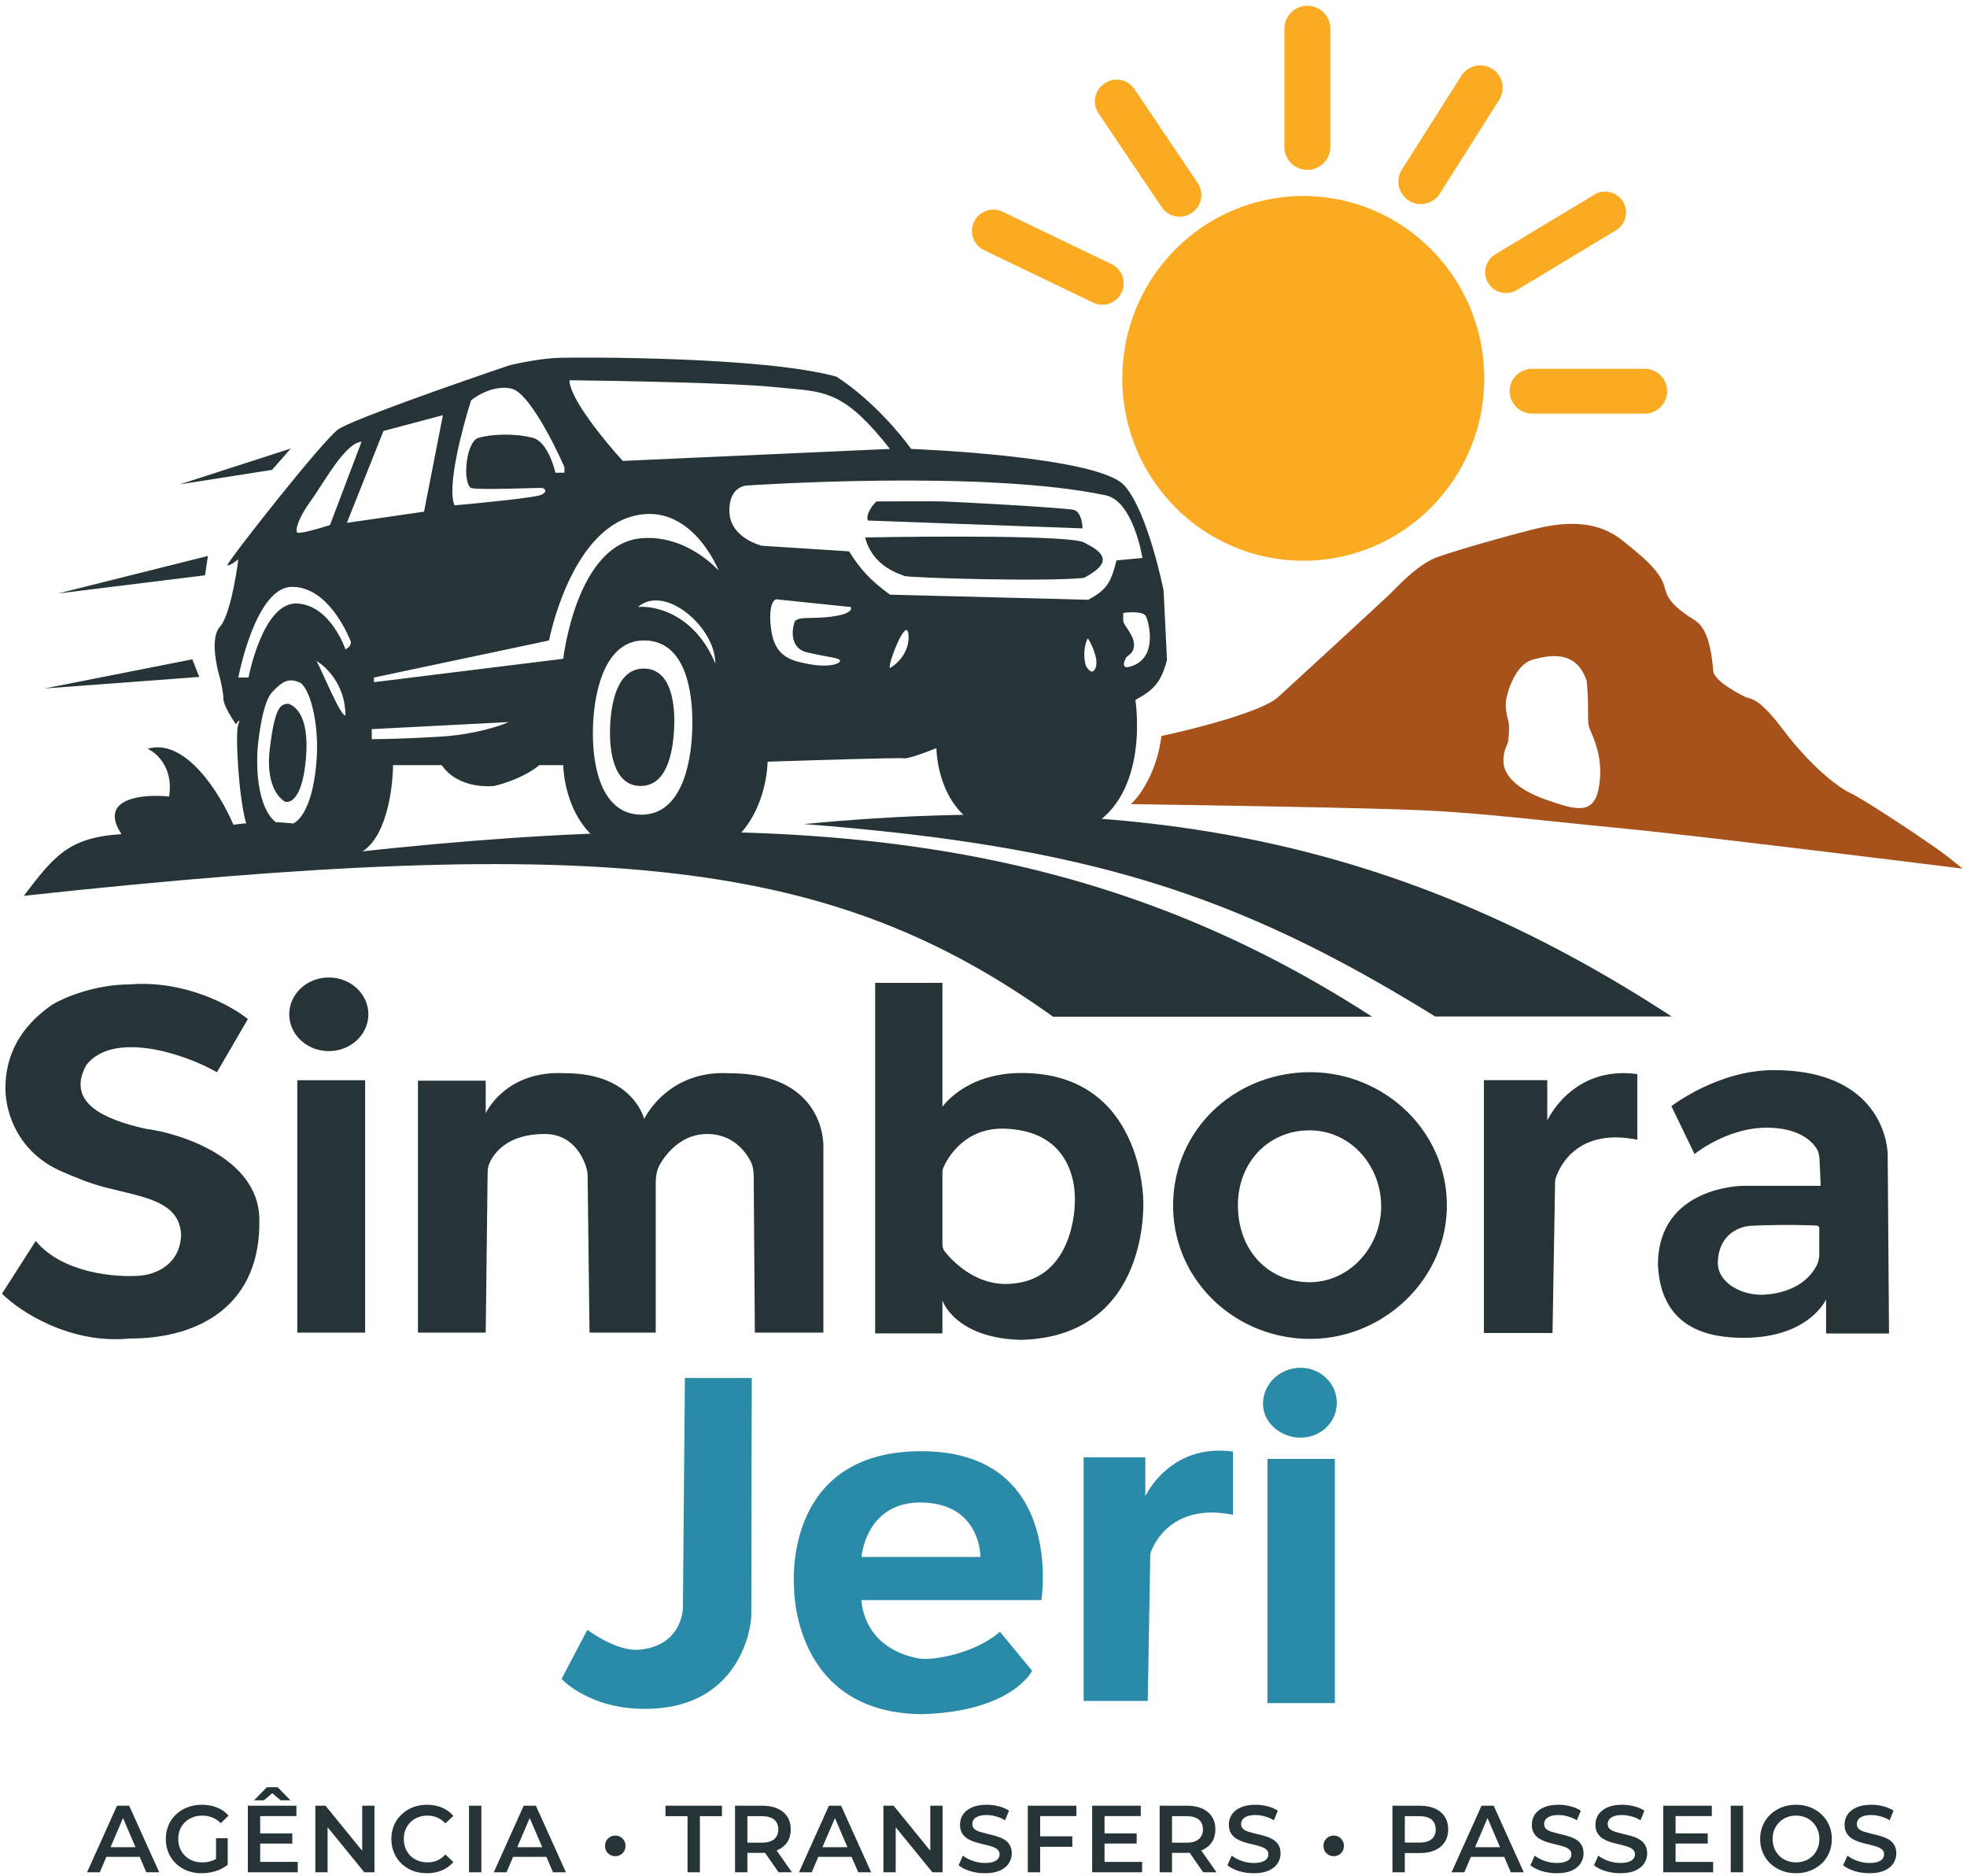 <svg xmlns="http://www.w3.org/2000/svg" width="301" height="287" viewBox="0 0 301 287" fill="none"><path fill-rule="evenodd" clip-rule="evenodd" d="M255.766 169.247L259.306 176.574C259.306 176.574 264.232 172.54 270.338 172.54C275.205 172.54 277.213 174.539 277.975 175.723C278.319 176.256 278.41 176.894 278.438 177.528L278.612 181.432H266.798C266.798 181.432 253.707 181.432 253.707 193.534C254.16 203.331 261.57 204.69 266.798 204.69C276.863 204.69 279.435 198.803 279.435 198.803V204.031H289.068L288.862 176.574C288.862 176.574 288.862 163.732 271.408 163.732C262.846 163.732 255.766 169.247 255.766 169.247ZM278.073 193.458C278.336 192.906 278.396 192.292 278.396 191.681V187.922C278.396 187.706 278.23 187.527 278.014 187.516C276.882 187.46 273.294 187.325 268.074 187.537C266.235 187.613 263.093 188.759 262.874 192.964C262.695 196.396 266.798 198.309 270.029 198.088C275.367 197.722 277.383 194.908 278.073 193.458Z" fill="#263337"></path><path d="M227.071 203.946V165.267H236.772V171.446C236.772 171.446 240.565 162.973 250.55 164.341V174.385C240.551 172.347 238.234 179.617 237.997 180.478C237.981 180.534 237.975 180.59 237.974 180.648L237.575 203.946H227.071Z" fill="#263337"></path><path fill-rule="evenodd" clip-rule="evenodd" d="M179.518 183.971C179.251 195.291 188.333 204.401 199.647 204.841C211.412 205.298 221.682 195.742 221.405 183.971C221.134 172.457 211.156 163.616 199.647 164.064C188.6 164.493 179.779 172.918 179.518 183.971ZM211.34 183.971C211.668 190.407 206.683 196.286 200.239 196.182C194.086 196.083 189.583 191.446 189.435 184.711C189.287 177.977 194.001 173.02 200.239 172.944C206.349 172.87 211.029 177.869 211.34 183.971Z" fill="#263337"></path><path fill-rule="evenodd" clip-rule="evenodd" d="M133.92 204.011H144.212V198.989C144.212 198.989 146.151 204.78 156.306 205.005C176.089 204.434 174.949 183.706 174.949 183.706C174.949 183.706 174.949 164.172 156.325 164.172C147.698 164.172 144.212 169.353 144.212 169.353V150.379H133.92V204.011ZM144.591 191.508C144.335 191.188 144.212 190.787 144.212 190.376V179.349C144.212 179.12 144.249 178.895 144.34 178.685C144.911 177.37 147.48 172.447 153.848 172.692C165.59 173.146 164.461 184.205 164.461 184.205C164.461 184.205 164.461 196.447 153.848 196.447C149.013 196.447 145.674 192.855 144.591 191.508Z" fill="#263337"></path><path d="M63.956 165.349V203.894H74.327L74.617 179.56C74.623 179.004 74.679 178.447 74.908 177.941C75.567 176.483 77.612 173.502 83.319 173.502C87.756 173.502 89.307 177.224 89.755 178.743C89.879 179.161 89.915 179.596 89.921 180.032L90.212 203.894H100.343V180.966C100.343 179.916 100.53 178.866 101.084 177.973C102.161 176.236 104.451 173.502 108.196 173.502C112.044 173.502 114.002 176.069 114.829 177.603C115.216 178.322 115.331 179.139 115.337 179.955L115.509 203.894H125.999V175.3C125.999 175.3 126.359 164.21 111.612 164.21C102.081 163.671 98.579 171.212 98.579 171.212C98.579 171.212 96.926 164.21 86.556 164.21C77.324 163.671 74.327 170.326 74.327 170.326V165.349H63.956Z" fill="#263337"></path><path d="M56.371 155.191C56.371 158.302 53.66 160.824 50.316 160.824C46.971 160.824 44.26 158.302 44.26 155.191C44.26 152.08 46.971 149.558 50.316 149.558C53.66 149.558 56.371 152.08 56.371 155.191Z" fill="#263337"></path><path d="M45.488 203.895H55.874V165.279H45.488V203.895Z" fill="#263337"></path><path d="M5.467 189.873L0.303 197.937C2.968 200.601 10.616 205.704 19.897 204.798C30.705 204.798 40.063 199.536 39.681 186.295C39.423 177.355 28.031 173.435 22.16 172.685C16.024 171.271 10.079 168.788 13.177 162.994C17.273 157.647 28.196 161.179 33.195 164.055L37.934 155.921C35.411 153.87 28.272 149.937 19.897 150.616C14.521 150.616 9.782 152.644 8.084 153.657C5.655 155.331 0.829 159.146 0.829 166.508C0.829 170.404 2.858 176.406 9.499 179.263C11.278 180.029 13.589 181.02 15.999 181.647C21.832 183.166 27.395 183.685 27.713 188.841C27.6 193.651 23.598 195.013 21.453 195.178C17.845 195.485 9.598 194.853 5.467 189.873Z" fill="#263337"></path><path d="M165.818 260.248V222.984H175.263V228.937C175.263 228.937 178.955 220.773 188.677 222.091V231.769C179.438 229.905 176.608 236.119 176.11 237.466C176.047 237.635 176.022 237.809 176.019 237.989L175.634 260.248H165.818Z" fill="#2A8BA9"></path><path d="M199.216 209.272C202.214 209.383 204.658 211.791 204.561 214.79C204.468 217.693 202.119 219.855 199.216 219.962C196.197 220.073 193.268 217.811 193.268 214.79C193.268 211.578 196.105 209.158 199.216 209.272Z" fill="#2A8BA9"></path><path d="M193.949 223.217V260.578H204.271V223.217H193.949Z" fill="#2A8BA9"></path><path d="M104.805 210.833H115.042C115.042 210.833 114.97 233.708 114.97 247.017C114.97 249.633 112.951 260.187 101.009 261.345C90.902 262.326 85.933 256.879 85.933 256.879L89.879 249.359C89.879 249.359 94.335 252.725 97.801 252.413C104.501 251.808 104.505 245.981 104.505 245.981L104.805 210.833Z" fill="#2A8BA9"></path><path fill-rule="evenodd" clip-rule="evenodd" d="M131.831 244.825H159.358C159.358 244.825 163.004 222.037 140.968 222.037C119.585 222.037 121.511 242.826 121.511 242.826C121.511 242.826 121.21 262.269 141.302 262.269C154.994 261.801 157.939 255.625 157.939 255.625L153.015 249.66C153.015 249.66 149.641 252.914 142.844 253.749C141.823 253.875 140.78 253.837 139.783 253.587C131.831 251.597 131.831 244.825 131.831 244.825ZM150.032 238.216H131.831C131.831 238.216 132.469 229.588 141.302 229.895C150.136 230.203 150.032 238.216 150.032 238.216Z" fill="#2A8BA9"></path><path d="M13.321 286.464L17.904 276.279H19.767L24.365 286.464H22.386L18.443 277.283H19.199L15.271 286.464H13.321ZM15.431 284.107L15.94 282.623H21.44L21.95 284.107H15.431Z" fill="#263337"></path><path d="M30.859 286.61C30.063 286.61 29.331 286.484 28.661 286.232C28.002 285.97 27.425 285.606 26.93 285.14C26.435 284.665 26.052 284.107 25.78 283.467C25.509 282.827 25.373 282.128 25.373 281.372C25.373 280.615 25.509 279.916 25.78 279.276C26.052 278.636 26.435 278.083 26.93 277.617C27.434 277.142 28.021 276.778 28.691 276.526C29.36 276.264 30.092 276.133 30.888 276.133C31.751 276.133 32.527 276.274 33.216 276.555C33.914 276.836 34.501 277.249 34.977 277.792L33.783 278.956C33.386 278.558 32.954 278.267 32.488 278.083C32.032 277.889 31.528 277.792 30.975 277.792C30.442 277.792 29.947 277.879 29.491 278.054C29.035 278.228 28.642 278.476 28.312 278.796C27.982 279.116 27.725 279.494 27.541 279.931C27.366 280.367 27.279 280.848 27.279 281.372C27.279 281.886 27.366 282.361 27.541 282.798C27.725 283.234 27.982 283.617 28.312 283.947C28.642 284.267 29.03 284.515 29.476 284.689C29.922 284.864 30.417 284.951 30.96 284.951C31.465 284.951 31.95 284.873 32.416 284.718C32.891 284.553 33.342 284.282 33.769 283.903L34.846 285.315C34.312 285.742 33.691 286.067 32.983 286.29C32.285 286.503 31.576 286.61 30.859 286.61ZM33.056 285.068V281.255H34.846V285.315L33.056 285.068Z" fill="#263337"></path><path d="M39.669 280.513H44.733V282.07H39.669V280.513ZM39.814 284.878H45.562V286.464H37.923V276.279H45.358V277.865H39.814V284.878ZM38.883 275.449L40.833 273.456H42.492L44.442 275.449H42.943L40.964 273.776H42.361L40.382 275.449H38.883Z" fill="#263337"></path><path d="M48.253 286.464V276.279H49.81L56.198 284.122H55.427V276.279H57.304V286.464H55.747L49.359 278.621H50.13V286.464H48.253Z" fill="#263337"></path><path d="M65.33 286.61C64.554 286.61 63.831 286.484 63.162 286.232C62.502 285.97 61.925 285.606 61.43 285.14C60.945 284.665 60.567 284.107 60.295 283.467C60.023 282.827 59.888 282.128 59.888 281.372C59.888 280.615 60.023 279.916 60.295 279.276C60.567 278.636 60.95 278.083 61.445 277.617C61.939 277.142 62.517 276.778 63.176 276.526C63.836 276.264 64.559 276.133 65.344 276.133C66.179 276.133 66.94 276.279 67.629 276.57C68.318 276.851 68.9 277.273 69.375 277.836L68.153 278.985C67.784 278.587 67.372 278.291 66.916 278.097C66.46 277.894 65.965 277.792 65.432 277.792C64.898 277.792 64.408 277.879 63.962 278.054C63.525 278.228 63.142 278.476 62.812 278.796C62.492 279.116 62.24 279.494 62.056 279.931C61.881 280.367 61.794 280.848 61.794 281.372C61.794 281.895 61.881 282.376 62.056 282.812C62.24 283.249 62.492 283.627 62.812 283.947C63.142 284.267 63.525 284.515 63.962 284.689C64.408 284.864 64.898 284.951 65.432 284.951C65.965 284.951 66.46 284.854 66.916 284.66C67.372 284.456 67.784 284.151 68.153 283.743L69.375 284.907C68.9 285.46 68.318 285.882 67.629 286.173C66.94 286.464 66.174 286.61 65.33 286.61Z" fill="#263337"></path><path d="M71.77 286.464V276.279H73.661V286.464H71.77Z" fill="#263337"></path><path d="M75.558 286.464L80.141 276.279H82.004L86.602 286.464H84.623L80.68 277.283H81.436L77.508 286.464H75.558ZM77.668 284.107L78.177 282.623H83.677L84.187 284.107H77.668Z" fill="#263337"></path><path d="M94.145 284.005C93.874 284.005 93.617 283.937 93.374 283.802C93.132 283.666 92.938 283.481 92.792 283.249C92.656 283.006 92.588 282.73 92.588 282.419C92.588 282.118 92.656 281.852 92.792 281.619C92.938 281.376 93.132 281.187 93.374 281.051C93.617 280.916 93.874 280.848 94.145 280.848C94.436 280.848 94.698 280.916 94.931 281.051C95.174 281.187 95.363 281.376 95.499 281.619C95.644 281.852 95.717 282.118 95.717 282.419C95.717 282.73 95.644 283.006 95.499 283.249C95.363 283.481 95.174 283.666 94.931 283.802C94.698 283.937 94.436 284.005 94.145 284.005Z" fill="#263337"></path><path d="M105.209 286.464V277.879H101.833V276.279H110.477V277.879H107.101V286.464H105.209Z" fill="#263337"></path><path d="M112.478 286.464V276.279H116.669C117.571 276.279 118.343 276.424 118.983 276.715C119.633 277.006 120.132 277.423 120.482 277.967C120.831 278.51 121.005 279.155 121.005 279.902C121.005 280.649 120.831 281.294 120.482 281.837C120.132 282.371 119.633 282.783 118.983 283.074C118.343 283.355 117.571 283.496 116.669 283.496H113.526L114.37 282.637V286.464H112.478ZM119.143 286.464L116.567 282.768H118.59L121.18 286.464H119.143ZM114.37 282.841L113.526 281.939H116.582C117.416 281.939 118.042 281.76 118.459 281.401C118.886 281.042 119.099 280.542 119.099 279.902C119.099 279.252 118.886 278.752 118.459 278.403C118.042 278.054 117.416 277.879 116.582 277.879H113.526L114.37 276.948V282.841Z" fill="#263337"></path><path d="M122.263 286.464L126.847 276.279H128.709L133.308 286.464H131.329L127.385 277.283H128.142L124.213 286.464H122.263ZM124.373 284.107L124.882 282.623H130.383L130.892 284.107H124.373Z" fill="#263337"></path><path d="M135.185 286.464V276.279H136.742L143.13 284.122H142.359V276.279H144.236V286.464H142.679L136.291 278.621H137.062V286.464H135.185Z" fill="#263337"></path><path d="M150.705 286.61C149.91 286.61 149.148 286.498 148.42 286.275C147.693 286.042 147.116 285.747 146.689 285.388L147.344 283.918C147.751 284.238 148.256 284.505 148.857 284.718C149.458 284.932 150.074 285.038 150.705 285.038C151.239 285.038 151.67 284.98 152 284.864C152.33 284.747 152.572 284.592 152.728 284.398C152.883 284.194 152.96 283.966 152.96 283.714C152.96 283.404 152.849 283.156 152.626 282.972C152.403 282.778 152.112 282.628 151.753 282.521C151.403 282.405 151.011 282.298 150.574 282.201C150.147 282.104 149.716 281.992 149.279 281.866C148.852 281.73 148.459 281.561 148.1 281.357C147.751 281.144 147.465 280.862 147.242 280.513C147.019 280.164 146.907 279.718 146.907 279.174C146.907 278.621 147.053 278.117 147.344 277.661C147.644 277.195 148.095 276.827 148.697 276.555C149.308 276.274 150.079 276.133 151.011 276.133C151.622 276.133 152.228 276.211 152.829 276.366C153.431 276.521 153.955 276.744 154.401 277.035L153.804 278.505C153.348 278.233 152.878 278.034 152.393 277.908C151.908 277.773 151.442 277.705 150.996 277.705C150.472 277.705 150.045 277.768 149.716 277.894C149.395 278.02 149.158 278.185 149.003 278.389C148.857 278.592 148.784 278.825 148.784 279.087C148.784 279.397 148.891 279.65 149.104 279.844C149.327 280.028 149.614 280.173 149.963 280.28C150.322 280.387 150.72 280.494 151.156 280.6C151.593 280.697 152.024 280.809 152.451 280.935C152.888 281.061 153.281 281.226 153.63 281.43C153.989 281.633 154.275 281.91 154.488 282.259C154.711 282.608 154.823 283.05 154.823 283.583C154.823 284.127 154.673 284.631 154.372 285.097C154.081 285.553 153.63 285.921 153.019 286.202C152.407 286.474 151.636 286.61 150.705 286.61Z" fill="#263337"></path><path d="M159.012 280.964H164.091V282.565H159.012V280.964ZM159.172 286.464H157.281V276.279H164.716V277.865H159.172V286.464Z" fill="#263337"></path><path d="M168.874 280.513H173.938V282.07H168.874V280.513ZM169.02 284.878H174.767V286.464H167.128V276.279H174.564V277.865H169.02V284.878Z" fill="#263337"></path><path d="M177.458 286.464V276.279H181.649C182.551 276.279 183.322 276.424 183.962 276.715C184.612 277.006 185.112 277.423 185.461 277.967C185.811 278.51 185.985 279.155 185.985 279.902C185.985 280.649 185.811 281.294 185.461 281.837C185.112 282.371 184.612 282.783 183.962 283.074C183.322 283.355 182.551 283.496 181.649 283.496H178.506L179.35 282.637V286.464H177.458ZM184.123 286.464L181.547 282.768H183.57L186.16 286.464H184.123ZM179.35 282.841L178.506 281.939H181.562C182.396 281.939 183.022 281.76 183.439 281.401C183.865 281.042 184.079 280.542 184.079 279.902C184.079 279.252 183.865 278.752 183.439 278.403C183.022 278.054 182.396 277.879 181.562 277.879H178.506L179.35 276.948V282.841Z" fill="#263337"></path><path d="M191.841 286.61C191.046 286.61 190.284 286.498 189.557 286.275C188.829 286.042 188.252 285.747 187.825 285.388L188.48 283.918C188.887 284.238 189.392 284.505 189.993 284.718C190.595 284.932 191.211 285.038 191.841 285.038C192.375 285.038 192.806 284.98 193.136 284.864C193.466 284.747 193.709 284.592 193.864 284.398C194.019 284.194 194.097 283.966 194.097 283.714C194.097 283.404 193.985 283.156 193.762 282.972C193.539 282.778 193.248 282.628 192.889 282.521C192.54 282.405 192.147 282.298 191.71 282.201C191.283 282.104 190.852 281.992 190.415 281.866C189.988 281.73 189.595 281.561 189.237 281.357C188.887 281.144 188.601 280.862 188.378 280.513C188.155 280.164 188.043 279.718 188.043 279.174C188.043 278.621 188.189 278.117 188.48 277.661C188.781 277.195 189.232 276.827 189.833 276.555C190.444 276.274 191.216 276.133 192.147 276.133C192.758 276.133 193.364 276.211 193.966 276.366C194.567 276.521 195.091 276.744 195.537 277.035L194.941 278.505C194.485 278.233 194.014 278.034 193.529 277.908C193.044 277.773 192.578 277.705 192.132 277.705C191.608 277.705 191.182 277.768 190.852 277.894C190.532 278.02 190.294 278.185 190.139 278.389C189.993 278.592 189.92 278.825 189.92 279.087C189.92 279.397 190.027 279.65 190.241 279.844C190.464 280.028 190.75 280.173 191.099 280.28C191.458 280.387 191.856 280.494 192.292 280.6C192.729 280.697 193.161 280.809 193.587 280.935C194.024 281.061 194.417 281.226 194.766 281.43C195.125 281.633 195.411 281.91 195.625 282.259C195.848 282.608 195.959 283.05 195.959 283.583C195.959 284.127 195.809 284.631 195.508 285.097C195.217 285.553 194.766 285.921 194.155 286.202C193.544 286.474 192.772 286.61 191.841 286.61Z" fill="#263337"></path><path d="M204.083 284.005C203.811 284.005 203.554 283.937 203.312 283.802C203.069 283.666 202.875 283.481 202.729 283.249C202.594 283.006 202.526 282.73 202.526 282.419C202.526 282.118 202.594 281.852 202.729 281.619C202.875 281.376 203.069 281.187 203.312 281.051C203.554 280.916 203.811 280.848 204.083 280.848C204.374 280.848 204.636 280.916 204.869 281.051C205.111 281.187 205.3 281.376 205.436 281.619C205.582 281.852 205.654 282.118 205.654 282.419C205.654 282.73 205.582 283.006 205.436 283.249C205.3 283.481 205.111 283.666 204.869 283.802C204.636 283.937 204.374 284.005 204.083 284.005Z" fill="#263337"></path><path d="M213.08 286.464V276.279H217.271C218.173 276.279 218.944 276.424 219.585 276.715C220.235 277.006 220.734 277.423 221.083 277.967C221.433 278.51 221.607 279.155 221.607 279.902C221.607 280.649 221.433 281.294 221.083 281.837C220.734 282.38 220.235 282.798 219.585 283.089C218.944 283.38 218.173 283.525 217.271 283.525H214.128L214.972 282.637V286.464H213.08ZM214.972 282.841L214.128 281.924H217.184C218.018 281.924 218.644 281.75 219.061 281.401C219.488 281.042 219.701 280.542 219.701 279.902C219.701 279.252 219.488 278.752 219.061 278.403C218.644 278.054 218.018 277.879 217.184 277.879H214.128L214.972 276.948V282.841Z" fill="#263337"></path><path d="M222.126 286.464L226.71 276.279H228.572L233.171 286.464H231.192L227.248 277.283H228.005L224.076 286.464H222.126ZM224.236 284.107L224.745 282.623H230.246L230.755 284.107H224.236Z" fill="#263337"></path><path d="M238.206 286.61C237.41 286.61 236.649 286.498 235.921 286.275C235.194 286.042 234.616 285.747 234.189 285.388L234.844 283.918C235.252 284.238 235.756 284.505 236.358 284.718C236.959 284.932 237.575 285.038 238.206 285.038C238.739 285.038 239.171 284.98 239.501 284.864C239.83 284.747 240.073 284.592 240.228 284.398C240.383 284.194 240.461 283.966 240.461 283.714C240.461 283.404 240.349 283.156 240.126 282.972C239.903 282.778 239.612 282.628 239.253 282.521C238.904 282.405 238.511 282.298 238.075 282.201C237.648 282.104 237.216 281.992 236.78 281.866C236.353 281.73 235.96 281.561 235.601 281.357C235.252 281.144 234.966 280.862 234.742 280.513C234.519 280.164 234.408 279.718 234.408 279.174C234.408 278.621 234.553 278.117 234.844 277.661C235.145 277.195 235.596 276.827 236.198 276.555C236.809 276.274 237.58 276.133 238.511 276.133C239.122 276.133 239.729 276.211 240.33 276.366C240.932 276.521 241.455 276.744 241.902 277.035L241.305 278.505C240.849 278.233 240.379 278.034 239.894 277.908C239.409 277.773 238.943 277.705 238.497 277.705C237.973 277.705 237.546 277.768 237.216 277.894C236.896 278.02 236.658 278.185 236.503 278.389C236.358 278.592 236.285 278.825 236.285 279.087C236.285 279.397 236.392 279.65 236.605 279.844C236.828 280.028 237.114 280.173 237.463 280.28C237.822 280.387 238.22 280.494 238.657 280.6C239.093 280.697 239.525 280.809 239.952 280.935C240.388 281.061 240.781 281.226 241.13 281.43C241.489 281.633 241.776 281.91 241.989 282.259C242.212 282.608 242.324 283.05 242.324 283.583C242.324 284.127 242.173 284.631 241.873 285.097C241.581 285.553 241.13 285.921 240.519 286.202C239.908 286.474 239.137 286.61 238.206 286.61Z" fill="#263337"></path><path d="M247.939 286.61C247.144 286.61 246.382 286.498 245.654 286.275C244.927 286.042 244.35 285.747 243.923 285.388L244.578 283.918C244.985 284.238 245.49 284.505 246.091 284.718C246.692 284.932 247.308 285.038 247.939 285.038C248.473 285.038 248.904 284.98 249.234 284.864C249.564 284.747 249.806 284.592 249.962 284.398C250.117 284.194 250.194 283.966 250.194 283.714C250.194 283.404 250.083 283.156 249.86 282.972C249.637 282.778 249.346 282.628 248.987 282.521C248.637 282.405 248.245 282.298 247.808 282.201C247.381 282.104 246.95 281.992 246.513 281.866C246.086 281.73 245.693 281.561 245.334 281.357C244.985 281.144 244.699 280.862 244.476 280.513C244.253 280.164 244.141 279.718 244.141 279.174C244.141 278.621 244.287 278.117 244.578 277.661C244.878 277.195 245.329 276.827 245.931 276.555C246.542 276.274 247.313 276.133 248.245 276.133C248.856 276.133 249.462 276.211 250.063 276.366C250.665 276.521 251.189 276.744 251.635 277.035L251.038 278.505C250.582 278.233 250.112 278.034 249.627 277.908C249.142 277.773 248.676 277.705 248.23 277.705C247.706 277.705 247.279 277.768 246.95 277.894C246.629 278.02 246.392 278.185 246.237 278.389C246.091 278.592 246.018 278.825 246.018 279.087C246.018 279.397 246.125 279.65 246.338 279.844C246.561 280.028 246.848 280.173 247.197 280.28C247.556 280.387 247.954 280.494 248.39 280.6C248.827 280.697 249.258 280.809 249.685 280.935C250.122 281.061 250.515 281.226 250.864 281.43C251.223 281.633 251.509 281.91 251.722 282.259C251.945 282.608 252.057 283.05 252.057 283.583C252.057 284.127 251.907 284.631 251.606 285.097C251.315 285.553 250.864 285.921 250.253 286.202C249.641 286.474 248.87 286.61 247.939 286.61Z" fill="#263337"></path><path d="M256.261 280.513H261.325V282.07H256.261V280.513ZM256.406 284.878H262.154V286.464H254.515V276.279H261.95V277.865H256.406V284.878Z" fill="#263337"></path><path d="M264.845 286.464V276.279H266.737V286.464H264.845Z" fill="#263337"></path><path d="M274.847 286.61C274.051 286.61 273.319 286.479 272.649 286.217C271.98 285.955 271.398 285.591 270.903 285.126C270.408 284.65 270.025 284.097 269.754 283.467C269.482 282.827 269.346 282.128 269.346 281.372C269.346 280.615 269.482 279.921 269.754 279.291C270.025 278.65 270.408 278.097 270.903 277.632C271.398 277.156 271.98 276.788 272.649 276.526C273.319 276.264 274.046 276.133 274.832 276.133C275.628 276.133 276.355 276.264 277.015 276.526C277.684 276.788 278.266 277.156 278.761 277.632C279.256 278.097 279.639 278.65 279.91 279.291C280.182 279.921 280.318 280.615 280.318 281.372C280.318 282.128 280.182 282.827 279.91 283.467C279.639 284.107 279.256 284.66 278.761 285.126C278.266 285.591 277.684 285.955 277.015 286.217C276.355 286.479 275.632 286.61 274.847 286.61ZM274.832 284.951C275.346 284.951 275.822 284.864 276.258 284.689C276.695 284.515 277.073 284.267 277.393 283.947C277.713 283.617 277.961 283.239 278.135 282.812C278.319 282.376 278.412 281.895 278.412 281.372C278.412 280.848 278.319 280.372 278.135 279.945C277.961 279.509 277.713 279.131 277.393 278.81C277.073 278.481 276.695 278.228 276.258 278.054C275.822 277.879 275.346 277.792 274.832 277.792C274.318 277.792 273.843 277.879 273.406 278.054C272.979 278.228 272.601 278.481 272.271 278.81C271.951 279.131 271.699 279.509 271.514 279.945C271.34 280.372 271.252 280.848 271.252 281.372C271.252 281.886 271.34 282.361 271.514 282.798C271.699 283.234 271.951 283.617 272.271 283.947C272.591 284.267 272.97 284.515 273.406 284.689C273.843 284.864 274.318 284.951 274.832 284.951Z" fill="#263337"></path><path d="M286.063 286.61C285.267 286.61 284.506 286.498 283.778 286.275C283.051 286.042 282.473 285.747 282.046 285.388L282.701 283.918C283.109 284.238 283.613 284.505 284.215 284.718C284.816 284.932 285.432 285.038 286.063 285.038C286.596 285.038 287.028 284.98 287.358 284.864C287.688 284.747 287.93 284.592 288.085 284.398C288.24 284.194 288.318 283.966 288.318 283.714C288.318 283.404 288.207 283.156 287.983 282.972C287.76 282.778 287.469 282.628 287.11 282.521C286.761 282.405 286.368 282.298 285.932 282.201C285.505 282.104 285.073 281.992 284.637 281.866C284.21 281.73 283.817 281.561 283.458 281.357C283.109 281.144 282.823 280.862 282.599 280.513C282.376 280.164 282.265 279.718 282.265 279.174C282.265 278.621 282.41 278.117 282.701 277.661C283.002 277.195 283.453 276.827 284.055 276.555C284.666 276.274 285.437 276.133 286.368 276.133C286.979 276.133 287.586 276.211 288.187 276.366C288.789 276.521 289.312 276.744 289.759 277.035L289.162 278.505C288.706 278.233 288.236 278.034 287.751 277.908C287.266 277.773 286.8 277.705 286.354 277.705C285.83 277.705 285.403 277.768 285.073 277.894C284.753 278.02 284.515 278.185 284.36 278.389C284.215 278.592 284.142 278.825 284.142 279.087C284.142 279.397 284.249 279.65 284.462 279.844C284.685 280.028 284.971 280.173 285.321 280.28C285.679 280.387 286.077 280.494 286.514 280.6C286.95 280.697 287.382 280.809 287.809 280.935C288.245 281.061 288.638 281.226 288.987 281.43C289.346 281.633 289.633 281.91 289.846 282.259C290.069 282.608 290.181 283.05 290.181 283.583C290.181 284.127 290.03 284.631 289.73 285.097C289.439 285.553 288.987 285.921 288.376 286.202C287.765 286.474 286.994 286.61 286.063 286.61Z" fill="#263337"></path><path d="M3.652 137.06C93.16 127.377 127.53 131.528 161.144 155.555H209.952C166.784 127.629 121.683 122.968 53.863 130.427C52.846 128.336 47.792 124.56 35.718 126.188C33.768 121.581 28.41 112.808 22.576 114.572C23.961 115.165 26.561 117.455 25.883 121.864C21.926 121.468 14.928 122.067 18.591 127.629C10.461 128.126 8.247 131.021 3.652 137.06Z" fill="#263337"></path><path d="M123.009 126.079C166.194 129.449 189.083 136.61 219.617 155.526H255.805C214.159 128.336 174.469 121.174 123.009 126.079Z" fill="#263337"></path><path d="M6.811 105.338L29.432 100.876L30.493 103.571L6.811 105.338Z" fill="#263337"></path><path d="M8.887 90.802L31.818 85.058L31.376 88.019L8.887 90.802Z" fill="#263337"></path><path d="M27.532 74.101L44.499 68.622L41.627 71.892L27.532 74.101Z" fill="#263337"></path><path d="M132.385 82.233C142.673 82.035 163.778 81.912 165.886 82.999C168.522 84.359 170.727 85.847 165.886 88.415C160.183 89.038 139.095 88.415 138.424 88.128C137.753 87.84 133.535 86.738 132.385 82.233Z" fill="#263337"></path><path d="M98.623 102.297C102.692 102.39 103.382 107.622 103.147 111.686C102.922 115.586 101.893 120.285 97.987 120.254C93.94 120.223 93.178 115.019 93.369 110.976C93.556 107.018 94.662 102.206 98.623 102.297Z" fill="#263337"></path><path d="M44.18 107.686C44.756 107.938 47.456 108.946 46.808 116.146C46.16 123.346 43.748 122.806 43.496 122.59C43.244 122.374 40.508 120.79 41.3 114.418C42.092 108.046 42.956 107.686 44.18 107.686Z" fill="#263337"></path><path d="M132.816 79.645L165.647 80.843C165.647 80.012 165.378 78.283 164.305 78.015C162.963 77.68 146.188 76.769 144.223 76.721C142.651 76.683 136.826 76.705 134.11 76.721C133.519 77.296 132.433 78.686 132.816 79.645Z" fill="#263337"></path><path fill-rule="evenodd" clip-rule="evenodd" d="M34.807 86.468C34.569 86.218 49.493 67.191 51.797 65.667C54.102 64.143 70.258 58.496 78.049 55.863C79.489 55.523 82.992 54.822 85.483 54.748C88.596 54.655 116.752 54.516 127.996 57.629C133.312 61.048 137.831 66.426 139.426 68.687C139.426 68.687 167.99 69.755 172.054 74.278C175.677 78.311 178.057 90.34 178.057 90.34L178.578 100.986C177.634 104.586 176.368 105.658 173.739 107.09C173.739 107.09 176.101 121.632 166.518 126.668C160.386 129.891 154.546 129.646 148.801 125.775C143.292 122.063 143.292 114.46 143.292 114.46C141.903 115.03 138.96 116.142 138.305 116.023C137.65 115.904 124.136 116.321 117.461 116.544C117.461 116.544 117.461 123.836 112.399 128.455C106.576 133.768 98.769 133.519 92.225 129.125C86.195 125.076 86.195 117.065 86.195 117.065H82.548C79.671 119.394 75.625 120.254 75.625 120.254C75.625 120.254 70.287 120.943 67.585 117.065H60.141C60.116 121.308 58.816 130.018 53.813 130.911C47.56 132.028 38.776 129.646 37.659 125.924C36.542 122.202 35.947 112.077 36.468 110.812C36.885 109.799 36.394 110.39 36.096 110.812C35.46 109.894 34.188 107.834 34.188 106.941C34.188 106.048 33.822 104.385 33.639 103.665C33.044 101.73 32.21 97.472 33.639 95.924C35.069 94.375 36.121 88.38 36.468 85.576C36.468 85.576 35.045 86.718 34.807 86.468ZM118.555 59.224C112.648 58.607 95.153 58.269 87.145 58.177C87.145 60.941 92.582 67.558 95.3 70.521L136.19 68.687C129.51 60.212 126.562 59.949 120.683 59.425C120.015 59.366 119.309 59.303 118.555 59.224ZM78.341 59.482C80.865 60.124 84.747 67.742 86.372 71.47V72.331H84.995C84.995 72.331 83.95 67.632 81.554 66.996C78.743 66.25 75.098 66.422 73.205 66.996C71.312 67.57 70.712 73.765 72.089 74.683C73.417 74.898 77.307 74.79 80.088 74.713C81.751 74.666 83.016 74.631 83.102 74.683C83.389 74.855 83.848 75.199 82.816 75.715C81.99 76.128 73.638 76.958 69.565 77.321C68.326 74.66 70.731 65.505 72.089 61.26C73.121 60.4 75.817 58.839 78.341 59.482ZM67.774 63.525L58.681 65.941L53.078 79.999L64.889 78.288L67.774 63.525ZM50.495 80.335L55.326 67.585C53.367 67.714 50.932 71.488 49.072 74.371C48.511 75.24 48.003 76.028 47.575 76.611C45.73 79.127 45.093 81.14 45.495 81.476C45.817 81.744 48.962 80.827 50.495 80.335ZM38.027 103.665H36.468C36.468 103.665 39.064 89.791 44.691 89.791C50.091 89.791 53.07 96.722 53.568 97.881C53.589 97.929 53.605 97.968 53.618 97.995C53.919 98.674 53.24 99.179 52.863 99.347C52.863 99.347 50.599 92.63 45.508 92.337C40.215 92.033 38.027 103.665 38.027 103.665ZM48.428 101.134C49.906 101.974 52.863 104.821 52.863 109.486C52.313 109.486 50.98 106.584 49.816 104.047C49.29 102.901 48.798 101.829 48.428 101.134ZM41.624 105.922C40.242 107.42 39.56 112.57 39.392 114.958C39.032 122.482 41.372 126.406 43.748 126.334C46.124 126.262 47.924 122.734 48.428 116.542C48.932 110.35 47.276 104.95 45.764 104.374C44.252 103.798 43.352 104.05 41.624 105.922ZM84.016 97.995L57.223 103.665V104.374L86.195 100.796C86.195 100.796 88.182 83.094 98.271 82.342C105.209 81.825 109.982 87.31 109.982 87.31C109.982 87.31 105.788 76.611 96.851 78.971C87.145 81.534 84.016 97.995 84.016 97.995ZM77.857 110.48L56.89 111.559V113.093C58.386 113.093 62.62 113.014 67.585 112.696C72.549 112.377 76.502 111.086 77.857 110.48ZM98.898 97.995C92.919 97.706 90.982 104.994 90.746 110.976C90.507 117.013 91.947 124.501 97.987 124.649C104.009 124.796 105.788 117.453 105.937 111.432C106.084 105.51 104.815 98.281 98.898 97.995ZM169.21 75.785C150.425 71.81 114.414 74.278 114.414 74.278C114.414 74.278 111.608 74.2 111.608 78.123C111.608 82.342 116.597 83.501 116.597 83.501L129.925 84.359C131.702 87.11 132.933 88.594 136.19 90.984L166.518 91.764C169.376 90.251 169.977 89.168 170.859 85.743L174.822 85.372C174.822 85.372 173.454 76.683 169.21 75.785ZM97.627 92.874C100.278 92.617 106.357 93.99 109.467 101.539C109.467 95.905 101.693 89.308 97.627 92.874ZM130.187 92.874L118.784 91.695C118.343 91.765 117.566 92.755 117.984 96.155C118.508 100.405 120.846 101.079 123.876 101.626C126.905 102.173 128.631 101.539 128.546 101.079C128.495 100.795 127.805 100.669 126.537 100.438C125.745 100.293 124.727 100.108 123.497 99.816C120.938 99.21 121.14 96.534 121.561 95.272C121.547 95.033 121.915 94.556 123.497 94.556C129.624 94.523 130.51 93.421 130.187 92.874ZM136.19 102.217C137.207 101.646 139.201 99.842 139.029 97.189C138.815 93.872 135.703 101.967 136.19 102.217ZM166.518 97.732C167.084 98.652 168.108 100.812 167.68 102.094C167.253 103.376 166.493 102.48 166.167 101.872C165.937 101.174 165.664 99.37 166.412 97.732H166.518ZM175.341 94.268C174.957 93.528 172.873 93.64 171.879 93.788V94.954C171.879 95.242 172.146 95.639 172.465 96.114C172.905 96.77 173.445 97.575 173.524 98.449C173.622 99.531 173.069 99.978 172.659 100.308C172.497 100.439 172.358 100.551 172.29 100.677C172.05 101.123 171.639 102.094 172.53 102.094C177.38 101.112 175.82 95.194 175.341 94.268Z" fill="#263337"></path><path fill-rule="evenodd" clip-rule="evenodd" d="M177.726 112.608C182.642 111.565 193.092 108.918 195.565 106.672C198.658 103.864 211.185 92.314 212.374 91.191C212.572 91.004 212.828 90.745 213.13 90.439C214.642 88.909 217.33 86.191 219.906 85.255C222.999 84.132 231.324 81.806 234.257 81.084L234.296 81.074C237.245 80.349 243.317 78.854 248.053 82.528C252.81 86.217 254.317 88.062 254.793 90.068C255.253 92.007 256.678 93.047 258.062 94.056L258.202 94.159C258.395 94.3 258.598 94.423 258.804 94.55C260.122 95.356 261.618 96.271 262.166 102.581C262.166 104.185 266.448 106.351 267.161 106.672C267.273 106.722 267.395 106.753 267.535 106.788C268.289 106.978 269.581 107.303 272.791 111.565C276.596 116.618 280.799 120.228 283.177 121.351C285.556 122.474 296.26 129.613 298.242 131.217C298.939 131.794 299.907 132.581 300.303 132.901C286.824 131.217 257.504 127.623 248.053 126.725C244.347 126.373 240.985 126.02 237.811 125.688C230.869 124.961 224.83 124.328 218.083 123.998C210.218 123.613 184.782 123.196 173.048 123.035C174.317 121.912 177.028 118.255 177.726 112.608ZM230.636 106.388C230.983 104.836 232.244 101.572 234.512 100.937C237.347 100.142 241.259 99.528 242.802 104.186C243.002 106.1 243.005 107.639 243.008 108.827C243.011 109.991 243.012 110.819 243.197 111.334C243.268 111.532 243.369 111.769 243.487 112.045C244.142 113.583 245.313 116.334 244.705 120.251C243.987 124.872 241.116 123.933 236.558 122.345C232 120.756 230.062 118.482 230.062 116.46C230.062 115.24 230.297 114.704 230.507 114.224C230.646 113.909 230.773 113.619 230.816 113.175C230.923 112.056 230.995 111.045 230.816 110.359L230.795 110.282C230.603 109.551 230.166 107.892 230.636 106.388Z" fill="#A7511B"></path><path d="M227.129 57.893C227.129 73.303 214.729 85.795 199.433 85.795C184.136 85.795 171.736 73.303 171.736 57.893C171.736 42.484 184.136 29.992 199.433 29.992C214.729 29.992 227.129 42.484 227.129 57.893Z" fill="#FAAB22"></path><path d="M149.058 33.917C149.839 32.293 151.789 31.61 153.413 32.391L170.107 40.42C171.731 41.201 172.415 43.151 171.633 44.775C170.852 46.399 168.902 47.083 167.278 46.302L150.584 38.273C148.96 37.492 148.276 35.542 149.058 33.917Z" fill="#FAAB22"></path><path d="M200.058 25.994C198.117 25.994 196.544 24.422 196.544 22.481V4.394C196.544 2.454 198.117 0.881 200.058 0.881C201.998 0.881 203.571 2.454 203.571 4.394V22.481C203.571 24.422 201.998 25.994 200.058 25.994Z" fill="#FAAB22"></path><path d="M215.584 30.692C213.981 29.677 213.505 27.555 214.52 25.952L223.607 11.601C224.623 9.999 226.745 9.522 228.348 10.537C229.951 11.552 230.427 13.675 229.412 15.278L220.325 29.628C219.31 31.231 217.187 31.707 215.584 30.692Z" fill="#FAAB22"></path><path d="M227.725 43.295C226.816 41.786 227.302 39.827 228.811 38.917L243.987 29.775C245.496 28.866 247.456 29.352 248.365 30.861C249.274 32.37 248.787 34.33 247.279 35.239L232.103 44.381C230.594 45.29 228.634 44.804 227.725 43.295Z" fill="#FAAB22"></path><path d="M231.016 59.854C231.016 57.961 232.551 56.425 234.445 56.425H251.683C253.577 56.425 255.112 57.961 255.112 59.854C255.112 61.748 253.577 63.283 251.683 63.283H234.445C232.551 63.283 231.016 61.748 231.016 59.854Z" fill="#FAAB22"></path><path d="M169.065 12.743C170.56 11.736 172.588 12.132 173.595 13.627L183.284 28.01C184.291 29.505 183.896 31.533 182.401 32.54L182.312 32.6C180.817 33.607 178.789 33.211 177.782 31.717L168.093 17.333C167.086 15.838 167.481 13.81 168.976 12.803L169.065 12.743Z" fill="#FAAB22"></path></svg>
